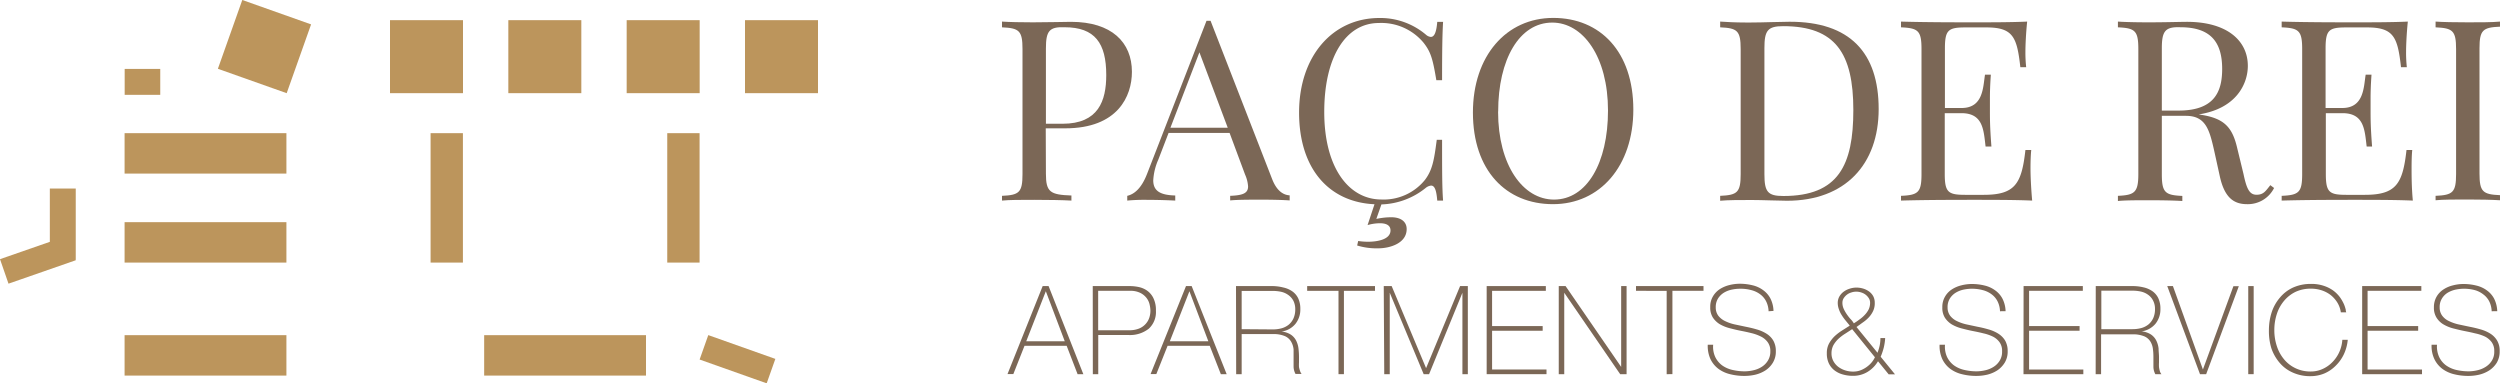 <svg id="Layer_1" data-name="Layer 1" xmlns="http://www.w3.org/2000/svg" viewBox="0 0 300 46"><defs><style>.cls-1{fill:#bc955c;}.cls-2{fill:#7b6756;}</style></defs><title>pdr_cores</title><rect class="cls-1" x="15.54" y="8.18" width="3.11" height="4.27" transform="translate(27.41 -7.27) rotate(90)"/><rect class="cls-1" x="89.4" y="2.42" width="8.76" height="8.76"/><rect class="cls-1" x="75.2" y="2.42" width="8.76" height="8.76"/><rect class="cls-1" x="61" y="2.42" width="8.76" height="8.76"/><rect class="cls-1" x="46.8" y="2.42" width="8.76" height="8.76"/><rect class="cls-1" x="27.36" y="1.71" width="8.76" height="8.76" transform="translate(3.86 -10.76) rotate(19.53)"/><rect class="cls-1" x="51.67" y="15.98" width="3.88" height="15.53"/><rect class="cls-1" x="80.07" y="15.98" width="3.88" height="15.53"/><rect class="cls-1" x="22.24" y="9.19" width="4.85" height="19.42" transform="translate(43.56 -6.26) rotate(90)"/><rect class="cls-1" x="22.24" y="19.87" width="4.85" height="19.42" transform="translate(54.24 4.42) rotate(90)"/><rect class="cls-1" x="22.24" y="33.44" width="4.85" height="19.42" transform="translate(67.81 17.98) rotate(90)"/><rect class="cls-1" x="65.38" y="33.44" width="4.85" height="19.42" transform="translate(110.96 -25.16) rotate(90)"/><rect class="cls-1" x="86.95" y="39.34" width="3.11" height="8.54" transform="translate(17.81 111.94) rotate(-70.47)"/><polygon class="cls-1" points="9.09 22.62 5.98 22.62 5.98 29.02 0 31.1 1.02 34.04 9.09 31.23 9.07 31.17 9.09 31.17 9.09 22.62"/><path class="cls-2" d="M125.51,21.35c0,2.21.52,2.52,3.06,2.61v.61c-1-.06-2.81-.09-4.45-.09s-3,0-3.88.09V24c2.06-.09,2.46-.4,2.46-2.61v-15c0-2.21-.4-2.52-2.46-2.61V3.09c.84.06,2.37.09,3.7.09,1.91,0,3.85-.06,4.58-.06,4.88,0,7.31,2.46,7.31,6,0,2.93-1.7,6.78-8,6.78h-2.34Zm0-15v9h2c4.3,0,5.24-2.75,5.24-5.85,0-3.82-1.36-5.73-5-5.73C125.91,3.7,125.51,4.22,125.51,6.31Z" transform="translate(0 -0.5)"/><path class="cls-2" d="M152.66,22c.6,1.54,1.46,1.91,2.1,1.94v.61c-.83-.06-2.1-.09-3.26-.09-1.57,0-3,0-3.88.09V24c1.47-.06,2.15-.28,2.15-1.13a4.16,4.16,0,0,0-.36-1.42l-1.86-5h-7.32L139,19.65a7.06,7.06,0,0,0-.61,2.49c0,1.32.9,1.77,2.64,1.82v.61c-1.16-.06-2.43-.09-3.5-.09a21.83,21.83,0,0,0-2.26.09V24c.78-.18,1.68-.82,2.38-2.64L144.78,3h.49ZM143.93,6.78l-3.48,9.05h6.88Z" transform="translate(0 -0.5)"/><path class="cls-2" d="M173.05,17.28c0,3.67,0,5.75.12,7.29h-.7c-.1-1.25-.31-1.8-.74-1.8a1.23,1.23,0,0,0-.62.26,8.87,8.87,0,0,1-5.34,2l-.61,1.74a8.58,8.58,0,0,1,1.79-.2c1.13,0,1.85.51,1.85,1.42,0,1.7-2,2.31-3.42,2.31a8,8,0,0,1-2.52-.34l.12-.54a8.48,8.48,0,0,0,1.16.09c1.18,0,2.72-.28,2.72-1.36,0-.58-.46-.86-1.27-.86a5.36,5.36,0,0,0-1.48.22l.83-2.5c-5.45-.25-9.05-4.25-9.05-11s4-11.35,9.64-11.35a8.47,8.47,0,0,1,5.58,2,1,1,0,0,0,.59.27c.42,0,.67-.56.77-1.81h.7c-.09,1.49-.12,3.45-.12,7h-.69c-.43-2.58-.67-3.39-1.53-4.49a6.59,6.59,0,0,0-5.36-2.37c-4,0-6.56,4.1-6.56,10.68,0,6.77,3,10.5,6.86,10.5A6.37,6.37,0,0,0,171,22.08c.89-1.19,1.09-2.34,1.41-4.8Z" transform="translate(0 -0.5)"/><path class="cls-2" d="M196,13.65c0,6.78-4,11.35-9.64,11.35s-9.61-4.05-9.61-11c0-6.78,4-11.35,9.64-11.35S196,6.71,196,13.65Zm-16.23.24c0,6.46,3,10.56,6.71,10.56,3.94,0,6.48-4.4,6.48-10.68,0-6.46-3-10.56-6.69-10.56C182.33,3.21,179.78,7.61,179.78,13.89Z" transform="translate(0 -0.5)"/><path class="cls-2" d="M225.44,13.59c0,6.61-4,11-11,11-.92,0-2.95-.09-4.25-.09s-2.92,0-3.77.09V24c2.06-.09,2.46-.4,2.46-2.61v-15c0-2.21-.4-2.52-2.46-2.61V3.09c.7.05,1.84.11,3,.11l.74,0c1.39,0,3.42-.09,4.57-.09C222,3.09,225.44,6.83,225.44,13.59ZM211.73,6.25V21.41c0,2.12.4,2.61,2.28,2.61,6.6,0,8.39-3.7,8.39-10.31,0-6.8-2.14-10.07-8.42-10.07C212.13,3.64,211.73,4.16,211.73,6.25Z" transform="translate(0 -0.5)"/><path class="cls-2" d="M243.86,24.57c-2.05-.09-4.91-.09-6.94-.09-1.82,0-5.82,0-8.8.09V24c2.06-.09,2.46-.4,2.46-2.61v-15c0-2.21-.4-2.52-2.46-2.61V3.09c3,.09,7,.09,8.8.09s4.46,0,6.34-.09c-.15,1.43-.21,2.89-.21,3.59a16.16,16.16,0,0,0,.09,1.88h-.7c-.4-3.59-.86-4.77-4.07-4.77h-2.52c-2.06,0-2.46.31-2.46,2.52v7.15h2c2.63,0,2.57-2.55,2.81-4h.7c-.09,1.29-.11,2.16-.11,2.86s0,1,0,1.45c0,1,0,2,.18,4.31h-.7c-.24-1.94-.27-4-2.9-4h-2v7.28c0,2.21.4,2.52,2.46,2.52h2.22c3.79,0,4.55-1.36,5-5.38h.7c-.06.55-.09,1.35-.09,2.2S243.72,23,243.86,24.57Z" transform="translate(0 -0.5)"/><path class="cls-2" d="M272.89,23.06A3.52,3.52,0,0,1,269.65,25c-1.52,0-2.68-.7-3.26-3.29l-.66-3c-.58-2.58-1-4.31-3.42-4.31h-2.89v7c0,2.21.4,2.52,2.46,2.61v.61c-.94-.06-2.46-.09-3.85-.09-1.57,0-3,0-3.88.09V24c2-.09,2.45-.4,2.45-2.61v-15c0-2.21-.4-2.52-2.45-2.61V3.09c.84.06,2.37.09,3.7.09,1.91,0,3.85-.06,4.57-.06,4.89,0,7.32,2.31,7.32,5.28,0,2.1-1.32,5.12-5.89,5.83l.37.06c2.69.44,3.67,1.48,4.25,4l.75,3.09c.37,1.76.71,2.49,1.56,2.49s1.09-.44,1.66-1.15ZM259.42,6.31v7.46h2c4.3,0,5.24-2.25,5.24-5,0-3.19-1.36-5-5-5C259.82,3.7,259.42,4.22,259.42,6.31Z" transform="translate(0 -0.5)"/><path class="cls-2" d="M289.54,24.57c-2.06-.09-4.91-.09-6.94-.09-1.82,0-5.82,0-8.8.09V24c2.06-.09,2.46-.4,2.46-2.61v-15c0-2.21-.4-2.52-2.46-2.61V3.09c3,.09,7,.09,8.8.09s4.45,0,6.34-.09c-.15,1.43-.21,2.89-.21,3.59a16.16,16.16,0,0,0,.09,1.88h-.7c-.4-3.59-.86-4.77-4.07-4.77h-2.52c-2.06,0-2.46.31-2.46,2.52v7.15h2c2.63,0,2.57-2.55,2.81-4h.7c-.09,1.29-.11,2.16-.11,2.86s0,1,0,1.45c0,1,0,2,.18,4.31H284c-.24-1.94-.27-4-2.9-4h-2v7.28c0,2.21.4,2.52,2.46,2.52h2.22c3.79,0,4.55-1.36,5-5.38h.69c-.06.55-.08,1.35-.08,2.2S289.39,23,289.54,24.57Z" transform="translate(0 -0.5)"/><path class="cls-2" d="M300,3.7c-2.06.09-2.46.4-2.46,2.61v15c0,2.21.4,2.52,2.46,2.61v.61c-.93-.06-2.46-.09-3.85-.09-1.57,0-3,0-3.88.09V24c2.06-.09,2.46-.4,2.46-2.61v-15c0-2.21-.4-2.52-2.46-2.61V3.09c.84.06,2.31.09,3.88.09,1.39,0,2.92,0,3.85-.09Z" transform="translate(0 -0.5)"/><path class="cls-2" d="M125.12,34.83h.71L130,45.4h-.69L128,42h-5.06l-1.34,3.39h-.7Zm2.65,6.62-2.27-6h0l-2.35,6Z" transform="translate(0 -0.5)"/><path class="cls-2" d="M131.13,34.83h4.5a5.24,5.24,0,0,1,1,.11,2.71,2.71,0,0,1,1,.42,2.36,2.36,0,0,1,.77.9,3.23,3.23,0,0,1,.31,1.53,2.71,2.71,0,0,1-.85,2.15,3.64,3.64,0,0,1-2.46.76h-3.61v4.7h-.65Zm.65,5.3h3.71a3.09,3.09,0,0,0,1.21-.21,2.13,2.13,0,0,0,.79-.56,2.09,2.09,0,0,0,.43-.75,2.66,2.66,0,0,0,.13-.83,3.27,3.27,0,0,0-.09-.7,2,2,0,0,0-.35-.79,2.14,2.14,0,0,0-.75-.63,2.62,2.62,0,0,0-1.28-.26h-3.8Z" transform="translate(0 -0.5)"/><path class="cls-2" d="M142.32,34.83H143L147.2,45.4h-.7L145.17,42h-5.06l-1.35,3.39h-.69ZM145,41.45l-2.27-6h0l-2.35,6Z" transform="translate(0 -0.5)"/><path class="cls-2" d="M148.32,34.83h4.41A5.47,5.47,0,0,1,154,35a3,3,0,0,1,1.06.45,2.17,2.17,0,0,1,.72.84,2.93,2.93,0,0,1,.26,1.29,2.75,2.75,0,0,1-.6,1.8,2.65,2.65,0,0,1-1.67.91v0a2.37,2.37,0,0,1,1.15.38,1.91,1.91,0,0,1,.63.73,2.85,2.85,0,0,1,.27.94,9.07,9.07,0,0,1,.06,1V44a4.8,4.8,0,0,0,0,.55A3.41,3.41,0,0,0,156,45a1.17,1.17,0,0,0,.19.37h-.73a1.92,1.92,0,0,1-.23-.86c0-.33,0-.68,0-1s0-.71,0-1.06a2.25,2.25,0,0,0-.29-.94,1.62,1.62,0,0,0-.74-.67,3.47,3.47,0,0,0-1.45-.25H149V45.4h-.66Zm4.41,5.2a4.09,4.09,0,0,0,1.08-.14,2.37,2.37,0,0,0,.85-.44,2.14,2.14,0,0,0,.56-.75,2.63,2.63,0,0,0,.21-1.1,2.25,2.25,0,0,0-.22-1,2,2,0,0,0-.6-.69,2.37,2.37,0,0,0-.85-.39,4.93,4.93,0,0,0-1-.11H149V40Z" transform="translate(0 -0.5)"/><path class="cls-2" d="M156.86,35.4v-.57H165v.57h-3.73v10h-.65v-10Z" transform="translate(0 -0.5)"/><path class="cls-2" d="M166.05,34.83H167l4.13,9.85h0l4.08-9.85h.93V45.4h-.65V35.63h0l-4,9.77h-.65l-4.07-9.77h0V45.4h-.66Z" transform="translate(0 -0.5)"/><path class="cls-2" d="M178.4,34.83h7.1v.57h-6.45v4.23h6.07v.56h-6.07v4.65h6.53v.56H178.4Z" transform="translate(0 -0.5)"/><path class="cls-2" d="M187.05,34.83h.82l6.67,9.7h0v-9.7h.65V45.4h-.77l-6.71-9.77h0V45.4h-.66Z" transform="translate(0 -0.5)"/><path class="cls-2" d="M196.32,35.4v-.57h8.1v.57h-3.73v10H200v-10Z" transform="translate(0 -0.5)"/><path class="cls-2" d="M212.23,37.85a2.85,2.85,0,0,0-.29-1.18,2.39,2.39,0,0,0-.7-.84,3,3,0,0,0-1.06-.51,4.78,4.78,0,0,0-1.34-.17,4.65,4.65,0,0,0-1,.1,3,3,0,0,0-.95.36,2.19,2.19,0,0,0-.72.7,1.93,1.93,0,0,0-.28,1.08,1.63,1.63,0,0,0,.31,1,2.24,2.24,0,0,0,.81.64,5.09,5.09,0,0,0,1.16.4l1.32.28c.45.09.89.19,1.32.32a4.45,4.45,0,0,1,1.15.5,2.44,2.44,0,0,1,.83.83,2.5,2.5,0,0,1,.31,1.28,2.54,2.54,0,0,1-.36,1.39,2.9,2.9,0,0,1-.89.92,4,4,0,0,1-1.2.51,5.71,5.71,0,0,1-1.27.15,6.92,6.92,0,0,1-1.74-.2,3.9,3.9,0,0,1-1.43-.65,3.18,3.18,0,0,1-.95-1.16,3.79,3.79,0,0,1-.33-1.73h.65a2.92,2.92,0,0,0,.25,1.47,2.73,2.73,0,0,0,.82,1,3.42,3.42,0,0,0,1.24.55,6.54,6.54,0,0,0,1.49.17,4.71,4.71,0,0,0,1-.12,3.08,3.08,0,0,0,1-.4,2.3,2.3,0,0,0,.75-.74,2.05,2.05,0,0,0,.31-1.15,1.76,1.76,0,0,0-.32-1.09,2.2,2.2,0,0,0-.82-.68,5.18,5.18,0,0,0-1.15-.41c-.43-.11-.87-.2-1.33-.29s-.88-.2-1.31-.31a4.7,4.7,0,0,1-1.16-.48,2.66,2.66,0,0,1-.81-.79,2.21,2.21,0,0,1-.31-1.24,2.42,2.42,0,0,1,.32-1.29,2.63,2.63,0,0,1,.82-.87,3.8,3.8,0,0,1,1.15-.49,5.06,5.06,0,0,1,1.26-.16,6.39,6.39,0,0,1,1.55.19,3.43,3.43,0,0,1,1.25.58,2.85,2.85,0,0,1,.87,1,3.52,3.52,0,0,1,.37,1.49Z" transform="translate(0 -0.5)"/><path class="cls-2" d="M219.22,42.89a2.4,2.4,0,0,1,.25-1.14,3.82,3.82,0,0,1,.66-.88,6,6,0,0,1,.89-.69l.95-.61-.5-.61a5.41,5.41,0,0,1-.46-.64,3,3,0,0,1-.34-.7,2.22,2.22,0,0,1-.14-.79,1.54,1.54,0,0,1,.19-.74,1.89,1.89,0,0,1,.51-.58,2.37,2.37,0,0,1,.71-.36,2.56,2.56,0,0,1,.81-.14,2.82,2.82,0,0,1,.83.12,2.35,2.35,0,0,1,.71.35,1.72,1.72,0,0,1,.5.57,1.66,1.66,0,0,1,.18.78,2.15,2.15,0,0,1-.2,1,2.93,2.93,0,0,1-.51.75,4.09,4.09,0,0,1-.7.6l-.78.56,2.52,3.09a5.74,5.74,0,0,0,.26-.86,4.43,4.43,0,0,0,.09-.9h.57a6.38,6.38,0,0,1-.17,1.15,7.76,7.76,0,0,1-.37,1.09l1.72,2.11h-.76l-1.28-1.57a3.68,3.68,0,0,1-1.26,1.28,3.32,3.32,0,0,1-1.75.47,4.4,4.4,0,0,1-1.23-.17,2.89,2.89,0,0,1-1-.5,2.33,2.33,0,0,1-.67-.85A2.72,2.72,0,0,1,219.22,42.89Zm.56,0a1.93,1.93,0,0,0,.22.93,2.16,2.16,0,0,0,.58.69,2.73,2.73,0,0,0,.83.43,3,3,0,0,0,.94.15,2.48,2.48,0,0,0,1.16-.26,3.36,3.36,0,0,0,.83-.57,2.87,2.87,0,0,0,.48-.58,2.32,2.32,0,0,0,.17-.31L222.26,40l-.85.55a5.28,5.28,0,0,0-.8.61,3.35,3.35,0,0,0-.6.76A2.07,2.07,0,0,0,219.78,42.89Zm2.68-3.59a7.76,7.76,0,0,0,.66-.45,4.08,4.08,0,0,0,.63-.54,2.86,2.86,0,0,0,.48-.66,1.86,1.86,0,0,0,.18-.82,1,1,0,0,0-.15-.54,1.62,1.62,0,0,0-.9-.69,1.81,1.81,0,0,0-.61-.1,1.76,1.76,0,0,0-.6.1,1.56,1.56,0,0,0-.53.27,1.69,1.69,0,0,0-.38.42,1,1,0,0,0-.15.54,1.72,1.72,0,0,0,.15.72,4.53,4.53,0,0,0,.36.64,6.17,6.17,0,0,0,.44.57Q222.28,39,222.46,39.3Z" transform="translate(0 -0.5)"/><path class="cls-2" d="M240,37.85a2.85,2.85,0,0,0-.29-1.18,2.39,2.39,0,0,0-.7-.84,3,3,0,0,0-1.06-.51,5,5,0,0,0-2.3-.07,3.06,3.06,0,0,0-.94.36,2.19,2.19,0,0,0-.72.7,1.93,1.93,0,0,0-.28,1.08,1.63,1.63,0,0,0,.31,1,2.24,2.24,0,0,0,.81.64,5.09,5.09,0,0,0,1.16.4l1.31.28a13.59,13.59,0,0,1,1.33.32,4.45,4.45,0,0,1,1.15.5,2.53,2.53,0,0,1,.83.83,2.5,2.5,0,0,1,.31,1.28,2.54,2.54,0,0,1-.36,1.39,3,3,0,0,1-.89.92,4,4,0,0,1-1.2.51,5.71,5.71,0,0,1-1.27.15,6.92,6.92,0,0,1-1.74-.2,3.9,3.9,0,0,1-1.43-.65,3.18,3.18,0,0,1-.95-1.16,3.79,3.79,0,0,1-.33-1.73h.65a2.92,2.92,0,0,0,.25,1.47,2.73,2.73,0,0,0,.82,1,3.42,3.42,0,0,0,1.24.55,6.54,6.54,0,0,0,1.49.17,4.71,4.71,0,0,0,1-.12,3.08,3.08,0,0,0,1-.4,2.3,2.3,0,0,0,.75-.74,2,2,0,0,0,.3-1.15,1.76,1.76,0,0,0-.31-1.09,2.2,2.2,0,0,0-.82-.68A5.18,5.18,0,0,0,238,40.5c-.43-.11-.87-.2-1.33-.29s-.88-.2-1.31-.31a4.7,4.7,0,0,1-1.16-.48,2.66,2.66,0,0,1-.81-.79,2.21,2.21,0,0,1-.31-1.24,2.42,2.42,0,0,1,.32-1.29,2.53,2.53,0,0,1,.82-.87,3.7,3.7,0,0,1,1.15-.49,5.06,5.06,0,0,1,1.26-.16,6.39,6.39,0,0,1,1.55.19,3.5,3.5,0,0,1,1.25.58,2.85,2.85,0,0,1,.87,1,3.52,3.52,0,0,1,.37,1.49Z" transform="translate(0 -0.5)"/><path class="cls-2" d="M242.83,34.83h7.11v.57h-6.45v4.23h6.06v.56h-6.06v4.65H250v.56h-7.18Z" transform="translate(0 -0.5)"/><path class="cls-2" d="M251.49,34.83h4.41a5.47,5.47,0,0,1,1.31.15,3,3,0,0,1,1.06.45,2.17,2.17,0,0,1,.72.84,2.93,2.93,0,0,1,.26,1.29,2.75,2.75,0,0,1-.6,1.8,2.68,2.68,0,0,1-1.67.91v0a2.37,2.37,0,0,1,1.15.38,1.91,1.91,0,0,1,.63.73,2.85,2.85,0,0,1,.27.94c0,.35.05.69.05,1V44a4.8,4.8,0,0,0,0,.55,3.39,3.39,0,0,0,.1.48,1,1,0,0,0,.19.37h-.73a1.92,1.92,0,0,1-.23-.86c0-.33,0-.68,0-1s0-.71-.05-1.06a2.24,2.24,0,0,0-.28-.94,1.62,1.62,0,0,0-.74-.67,3.5,3.5,0,0,0-1.45-.25h-3.76V45.4h-.65ZM255.9,40a4.09,4.09,0,0,0,1.08-.14,2.37,2.37,0,0,0,.85-.44,2.14,2.14,0,0,0,.56-.75,2.63,2.63,0,0,0,.21-1.1,2.12,2.12,0,0,0-.23-1,1.88,1.88,0,0,0-.59-.69,2.34,2.34,0,0,0-.86-.39,4.76,4.76,0,0,0-1-.11h-3.76V40Z" transform="translate(0 -0.5)"/><path class="cls-2" d="M264.35,44.84h0l3.66-10h.65L264.74,45.4H264l-3.93-10.57h.68Z" transform="translate(0 -0.5)"/><path class="cls-2" d="M269.79,34.83h.65V45.4h-.65Z" transform="translate(0 -0.5)"/><path class="cls-2" d="M272.27,40.12a7,7,0,0,1,.34-2.17,5.22,5.22,0,0,1,1-1.76A4.46,4.46,0,0,1,275.18,35a5.14,5.14,0,0,1,2.12-.43,4.64,4.64,0,0,1,1.62.25,4.08,4.08,0,0,1,1.14.6,3.86,3.86,0,0,1,.77.8,5.1,5.1,0,0,1,.45.8,4.34,4.34,0,0,1,.21.65c0,.19.06.29.06.31h-.65a3.08,3.08,0,0,0-.43-1.19,3.49,3.49,0,0,0-.81-.9,3.63,3.63,0,0,0-1.09-.56,4.07,4.07,0,0,0-1.27-.19,4.25,4.25,0,0,0-1.85.39,4.16,4.16,0,0,0-1.37,1.08,4.69,4.69,0,0,0-.86,1.57,6.14,6.14,0,0,0-.3,1.93,6,6,0,0,0,.3,1.92,4.74,4.74,0,0,0,.86,1.58,4,4,0,0,0,1.37,1.07,4.12,4.12,0,0,0,1.85.4,3.38,3.38,0,0,0,1.45-.32,3.8,3.8,0,0,0,1.17-.84,4.14,4.14,0,0,0,.81-1.21,4.23,4.23,0,0,0,.35-1.43h.65a5.21,5.21,0,0,1-.47,1.74,4.78,4.78,0,0,1-1,1.39,4.29,4.29,0,0,1-1.35.91,4.33,4.33,0,0,1-1.65.32,5,5,0,0,1-2.12-.43,4.33,4.33,0,0,1-1.58-1.17,5.32,5.32,0,0,1-1-1.76A7,7,0,0,1,272.27,40.12Z" transform="translate(0 -0.5)"/><path class="cls-2" d="M283.46,34.83h7.1v.57h-6.45v4.23h6.07v.56h-6.07v4.65h6.53v.56h-7.18Z" transform="translate(0 -0.5)"/><path class="cls-2" d="M299,37.85a2.85,2.85,0,0,0-.29-1.18,2.42,2.42,0,0,0-.71-.84,2.94,2.94,0,0,0-1-.51,5,5,0,0,0-2.3-.07,3.21,3.21,0,0,0-.95.36,2.07,2.07,0,0,0-.71.7,1.93,1.93,0,0,0-.28,1.08,1.63,1.63,0,0,0,.31,1,2.08,2.08,0,0,0,.81.64,5.18,5.18,0,0,0,1.15.4l1.32.28a13.59,13.59,0,0,1,1.33.32,4.45,4.45,0,0,1,1.15.5,2.5,2.5,0,0,1,.82.83,2.4,2.4,0,0,1,.31,1.28,2.63,2.63,0,0,1-.35,1.39,3,3,0,0,1-.9.92,4,4,0,0,1-1.2.51,5.69,5.69,0,0,1-1.26.15,7,7,0,0,1-1.75-.2,3.93,3.93,0,0,1-1.42-.65,3.18,3.18,0,0,1-.95-1.16,3.66,3.66,0,0,1-.34-1.73h.65a3,3,0,0,0,.26,1.47,2.63,2.63,0,0,0,.82,1,3.45,3.45,0,0,0,1.23.55,6.63,6.63,0,0,0,1.5.17,4.69,4.69,0,0,0,1-.12,3.08,3.08,0,0,0,1-.4,2.33,2.33,0,0,0,.76-.74,2,2,0,0,0,.3-1.15,1.76,1.76,0,0,0-.31-1.09,2.29,2.29,0,0,0-.82-.68A5.37,5.37,0,0,0,297,40.5c-.43-.11-.88-.2-1.33-.29s-.88-.2-1.32-.31a4.62,4.62,0,0,1-1.15-.48,2.45,2.45,0,0,1-.81-.79,2.21,2.21,0,0,1-.32-1.24,2.52,2.52,0,0,1,.32-1.29,2.56,2.56,0,0,1,.83-.87,3.6,3.6,0,0,1,1.15-.49,5,5,0,0,1,1.26-.16,6.31,6.31,0,0,1,1.54.19,3.47,3.47,0,0,1,1.26.58,2.85,2.85,0,0,1,.87,1,3.67,3.67,0,0,1,.37,1.49Z" transform="translate(0 -0.5)"/></svg>